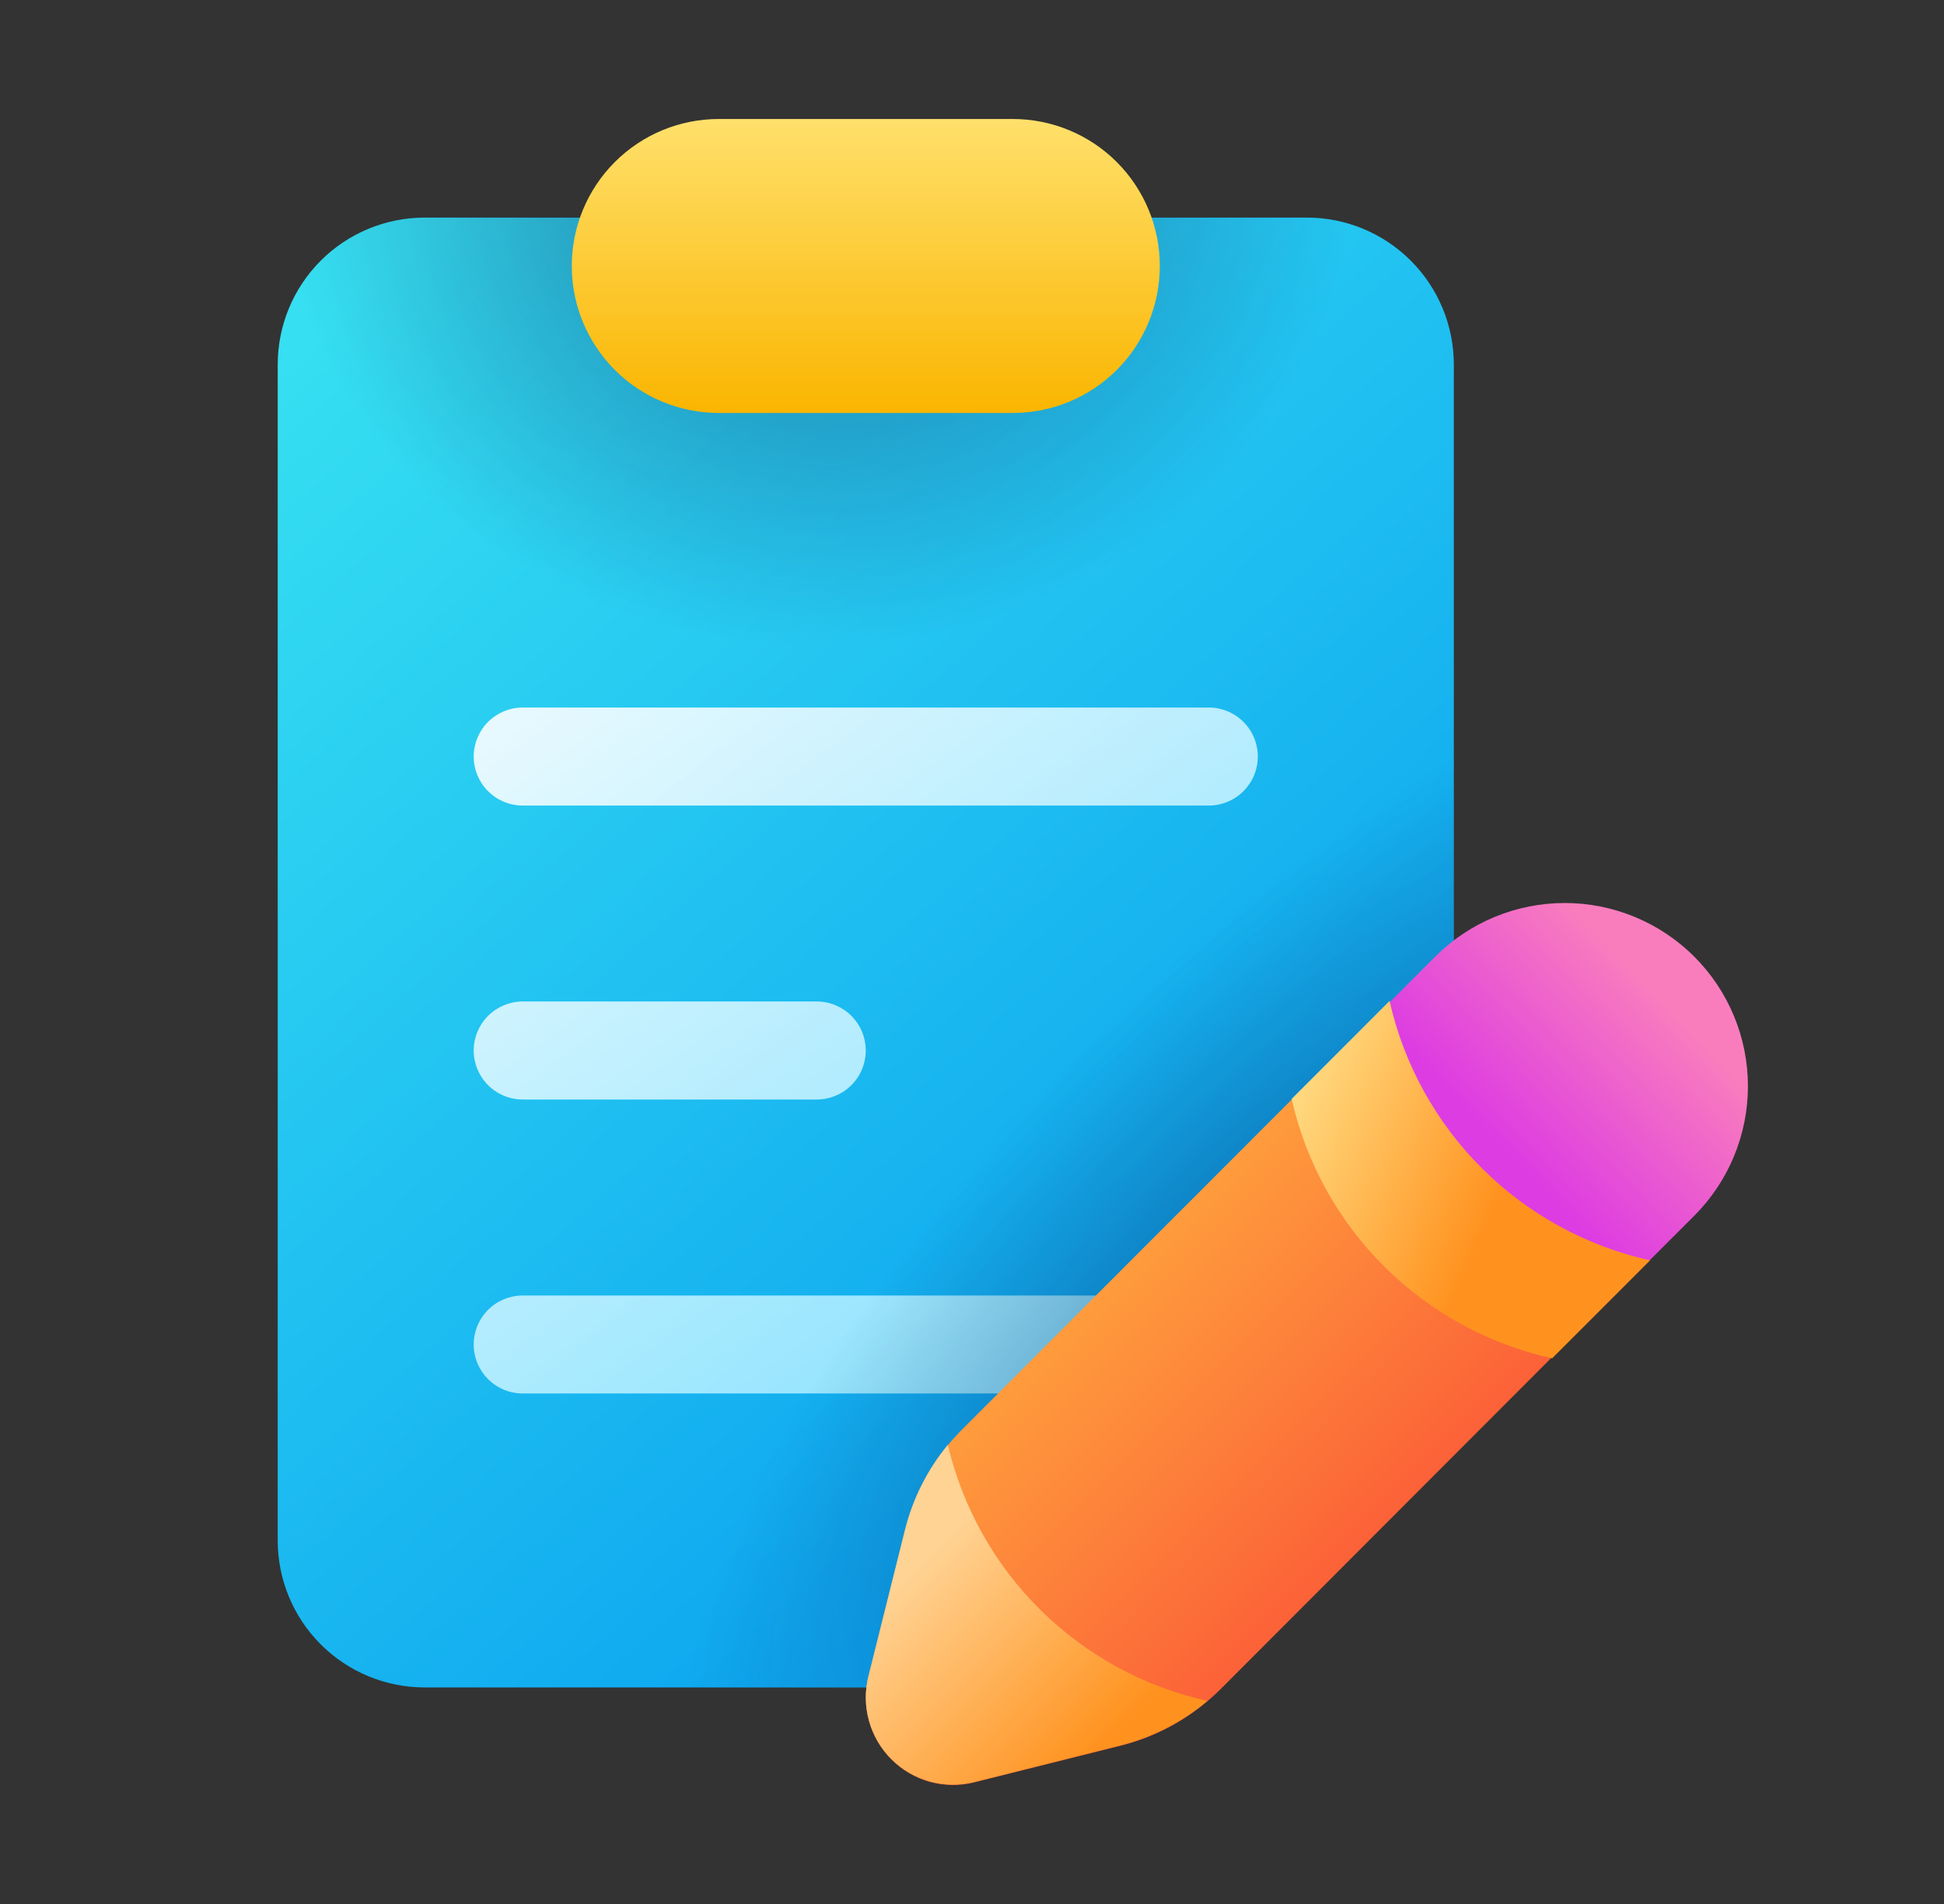 <?xml version="1.0" encoding="UTF-8"?> <svg xmlns="http://www.w3.org/2000/svg" width="49" height="48" viewBox="0 0 49 48" fill="none"><rect x="0" y="0" width="49" height="48" fill="#333333" stroke="none"/><path d="M10.706 5.485C9.723 5.485 8.78 5.876 8.085 6.571C7.39 7.266 7 8.208 7 9.191V38.836C7 39.819 7.39 40.761 8.085 41.456C8.78 42.151 9.723 42.541 10.706 42.541H24.466L36.645 31.234V9.191C36.645 8.208 36.255 7.266 35.56 6.571C34.865 5.876 33.922 5.485 32.939 5.485H10.706Z" fill="url(#paint0_linear_293_340)"></path><path d="M11.94 19.073C11.94 18.745 12.071 18.431 12.302 18.199C12.534 17.968 12.848 17.837 13.176 17.837H30.468C30.796 17.837 31.11 17.968 31.342 18.199C31.574 18.431 31.704 18.745 31.704 19.073C31.704 19.4 31.574 19.714 31.342 19.946C31.11 20.178 30.796 20.308 30.468 20.308H13.176C12.848 20.308 12.534 20.178 12.302 19.946C12.071 19.714 11.94 19.4 11.94 19.073Z" fill="url(#paint1_linear_293_340)" fill-opacity="0.9"></path><path d="M11.94 33.895C11.94 33.567 12.071 33.253 12.302 33.022C12.534 32.79 12.848 32.66 13.176 32.66H30.468C30.796 32.66 31.11 32.79 31.342 33.022C31.574 33.253 31.704 33.567 31.704 33.895C31.704 34.222 31.574 34.537 31.342 34.768C31.11 35 30.796 35.13 30.468 35.13H13.176C12.848 35.13 12.534 35 12.302 34.768C12.071 34.537 11.94 34.222 11.94 33.895Z" fill="url(#paint2_linear_293_340)" fill-opacity="0.9"></path><path d="M13.176 25.248C12.848 25.248 12.534 25.379 12.302 25.61C12.071 25.842 11.94 26.156 11.94 26.484C11.94 26.811 12.071 27.125 12.302 27.357C12.534 27.589 12.848 27.719 13.176 27.719H20.587C20.915 27.719 21.229 27.589 21.46 27.357C21.692 27.125 21.822 26.811 21.822 26.484C21.822 26.156 21.692 25.842 21.46 25.61C21.229 25.379 20.915 25.248 20.587 25.248H13.176Z" fill="url(#paint3_linear_293_340)" fill-opacity="0.9"></path><path d="M10.706 5.47C9.723 5.47 8.78 5.861 8.085 6.556C7.39 7.251 7 8.193 7 9.176V38.821C7 39.804 7.39 40.746 8.085 41.441C8.78 42.136 9.723 42.527 10.706 42.527H24.466L36.645 31.22V9.176C36.645 8.193 36.255 7.251 35.56 6.556C34.865 5.861 33.922 5.47 32.939 5.47H10.706Z" fill="url(#paint4_radial_293_340)" fill-opacity="0.5"></path><path d="M10.706 5.47C9.723 5.47 8.78 5.861 8.085 6.556C7.39 7.251 7 8.193 7 9.176V38.821C7 39.804 7.39 40.746 8.085 41.441C8.78 42.136 9.723 42.527 10.706 42.527H24.466L36.645 31.22V9.176C36.645 8.193 36.255 7.251 35.56 6.556C34.865 5.861 33.922 5.47 32.939 5.47H10.706Z" fill="url(#paint5_radial_293_340)" fill-opacity="0.4"></path><path d="M14.412 6.706C14.412 7.688 14.802 8.631 15.497 9.326C16.192 10.021 17.134 10.411 18.117 10.411H25.529C26.511 10.411 27.454 10.021 28.149 9.326C28.844 8.631 29.234 7.688 29.234 6.706C29.234 5.723 28.844 4.78 28.149 4.085C27.454 3.39 26.511 3 25.529 3H18.117C17.134 3 16.192 3.39 15.497 4.085C14.802 4.78 14.412 5.723 14.412 6.706Z" fill="url(#paint6_linear_293_340)"></path><path d="M32.574 27.704H39.095V34.241L30.768 42.581C30.072 43.276 29.201 43.77 28.248 44.009L24.552 44.935C24.184 45.027 23.799 45.021 23.433 44.92C23.068 44.818 22.735 44.624 22.467 44.355C22.199 44.087 22.005 43.754 21.904 43.389C21.802 43.023 21.797 42.638 21.889 42.27L22.815 38.569C23.054 37.615 23.546 36.743 24.241 36.047L32.574 27.704Z" fill="url(#paint7_linear_293_340)"></path><path d="M30.432 42.88C29.799 43.414 29.052 43.797 28.248 43.999L24.552 44.925C24.184 45.017 23.799 45.011 23.433 44.91C23.068 44.808 22.735 44.614 22.467 44.345C22.199 44.077 22.005 43.744 21.904 43.379C21.802 43.013 21.797 42.628 21.889 42.26L22.813 38.559C23.011 37.773 23.379 37.045 23.89 36.425C24.263 38.007 25.075 39.452 26.232 40.593C27.389 41.735 28.845 42.528 30.432 42.88Z" fill="url(#paint8_linear_293_340)"></path><path d="M33.038 27.259L36.175 24.117C36.604 23.688 37.114 23.348 37.674 23.116C38.234 22.884 38.835 22.765 39.441 22.765C40.047 22.765 40.648 22.885 41.208 23.117C41.768 23.349 42.277 23.689 42.706 24.118C43.135 24.547 43.475 25.056 43.707 25.617C43.939 26.177 44.058 26.777 44.058 27.384C44.058 27.99 43.938 28.591 43.706 29.151C43.474 29.711 43.134 30.22 42.705 30.649L39.804 33.552L33.038 27.259Z" fill="url(#paint9_linear_293_340)"></path><path d="M41.591 31.773C39.989 31.418 38.52 30.615 37.358 29.457C36.195 28.299 35.386 26.834 35.025 25.234L32.557 27.704C32.918 29.305 33.727 30.77 34.89 31.928C36.053 33.086 37.521 33.889 39.123 34.243L41.591 31.773Z" fill="url(#paint10_linear_293_340)"></path><defs><linearGradient id="paint0_linear_293_340" x1="7" y1="9.191" x2="36.645" y2="42.541" gradientUnits="userSpaceOnUse"><stop stop-color="#36DFF1"></stop><stop offset="1" stop-color="#0094F0"></stop></linearGradient><linearGradient id="paint1_linear_293_340" x1="24.293" y1="35.13" x2="11.94" y2="17.837" gradientUnits="userSpaceOnUse"><stop stop-color="#9DEAFF"></stop><stop offset="1" stop-color="white"></stop></linearGradient><linearGradient id="paint2_linear_293_340" x1="24.293" y1="35.13" x2="11.94" y2="17.837" gradientUnits="userSpaceOnUse"><stop stop-color="#9DEAFF"></stop><stop offset="1" stop-color="white"></stop></linearGradient><linearGradient id="paint3_linear_293_340" x1="24.293" y1="35.13" x2="11.94" y2="17.837" gradientUnits="userSpaceOnUse"><stop stop-color="#9DEAFF"></stop><stop offset="1" stop-color="white"></stop></linearGradient><radialGradient id="paint4_radial_293_340" cx="0" cy="0" r="1" gradientUnits="userSpaceOnUse" gradientTransform="translate(20.587 4.235) scale(13.587 12.073)"><stop stop-color="#0A1852"></stop><stop offset="1" stop-color="#0A1852" stop-opacity="0"></stop></radialGradient><radialGradient id="paint5_radial_293_340" cx="0" cy="0" r="1" gradientUnits="userSpaceOnUse" gradientTransform="translate(32.016 32.234) rotate(133.958) scale(20.019 7.478)"><stop stop-color="#0A1852"></stop><stop offset="1" stop-color="#0A1852" stop-opacity="0"></stop></radialGradient><linearGradient id="paint6_linear_293_340" x1="21.823" y1="10.411" x2="21.823" y2="3" gradientUnits="userSpaceOnUse"><stop stop-color="#FAB500"></stop><stop offset="1" stop-color="#FFE06B"></stop></linearGradient><linearGradient id="paint7_linear_293_340" x1="26.405" y1="31.948" x2="34.881" y2="40.424" gradientUnits="userSpaceOnUse"><stop stop-color="#FFA43D"></stop><stop offset="1" stop-color="#FB5937"></stop></linearGradient><linearGradient id="paint8_linear_293_340" x1="20.59" y1="38.811" x2="26.766" y2="44.98" gradientUnits="userSpaceOnUse"><stop offset="0.255" stop-color="#FFD394"></stop><stop offset="1" stop-color="#FF921F"></stop></linearGradient><linearGradient id="paint9_linear_293_340" x1="41.751" y1="25.009" x2="37.769" y2="28.831" gradientUnits="userSpaceOnUse"><stop stop-color="#F97DBD"></stop><stop offset="1" stop-color="#DD3CE2"></stop></linearGradient><linearGradient id="paint10_linear_293_340" x1="37.228" y1="31.4" x2="30.852" y2="28.603" gradientUnits="userSpaceOnUse"><stop stop-color="#FF921F"></stop><stop offset="1" stop-color="#FFE994"></stop></linearGradient></defs></svg> 